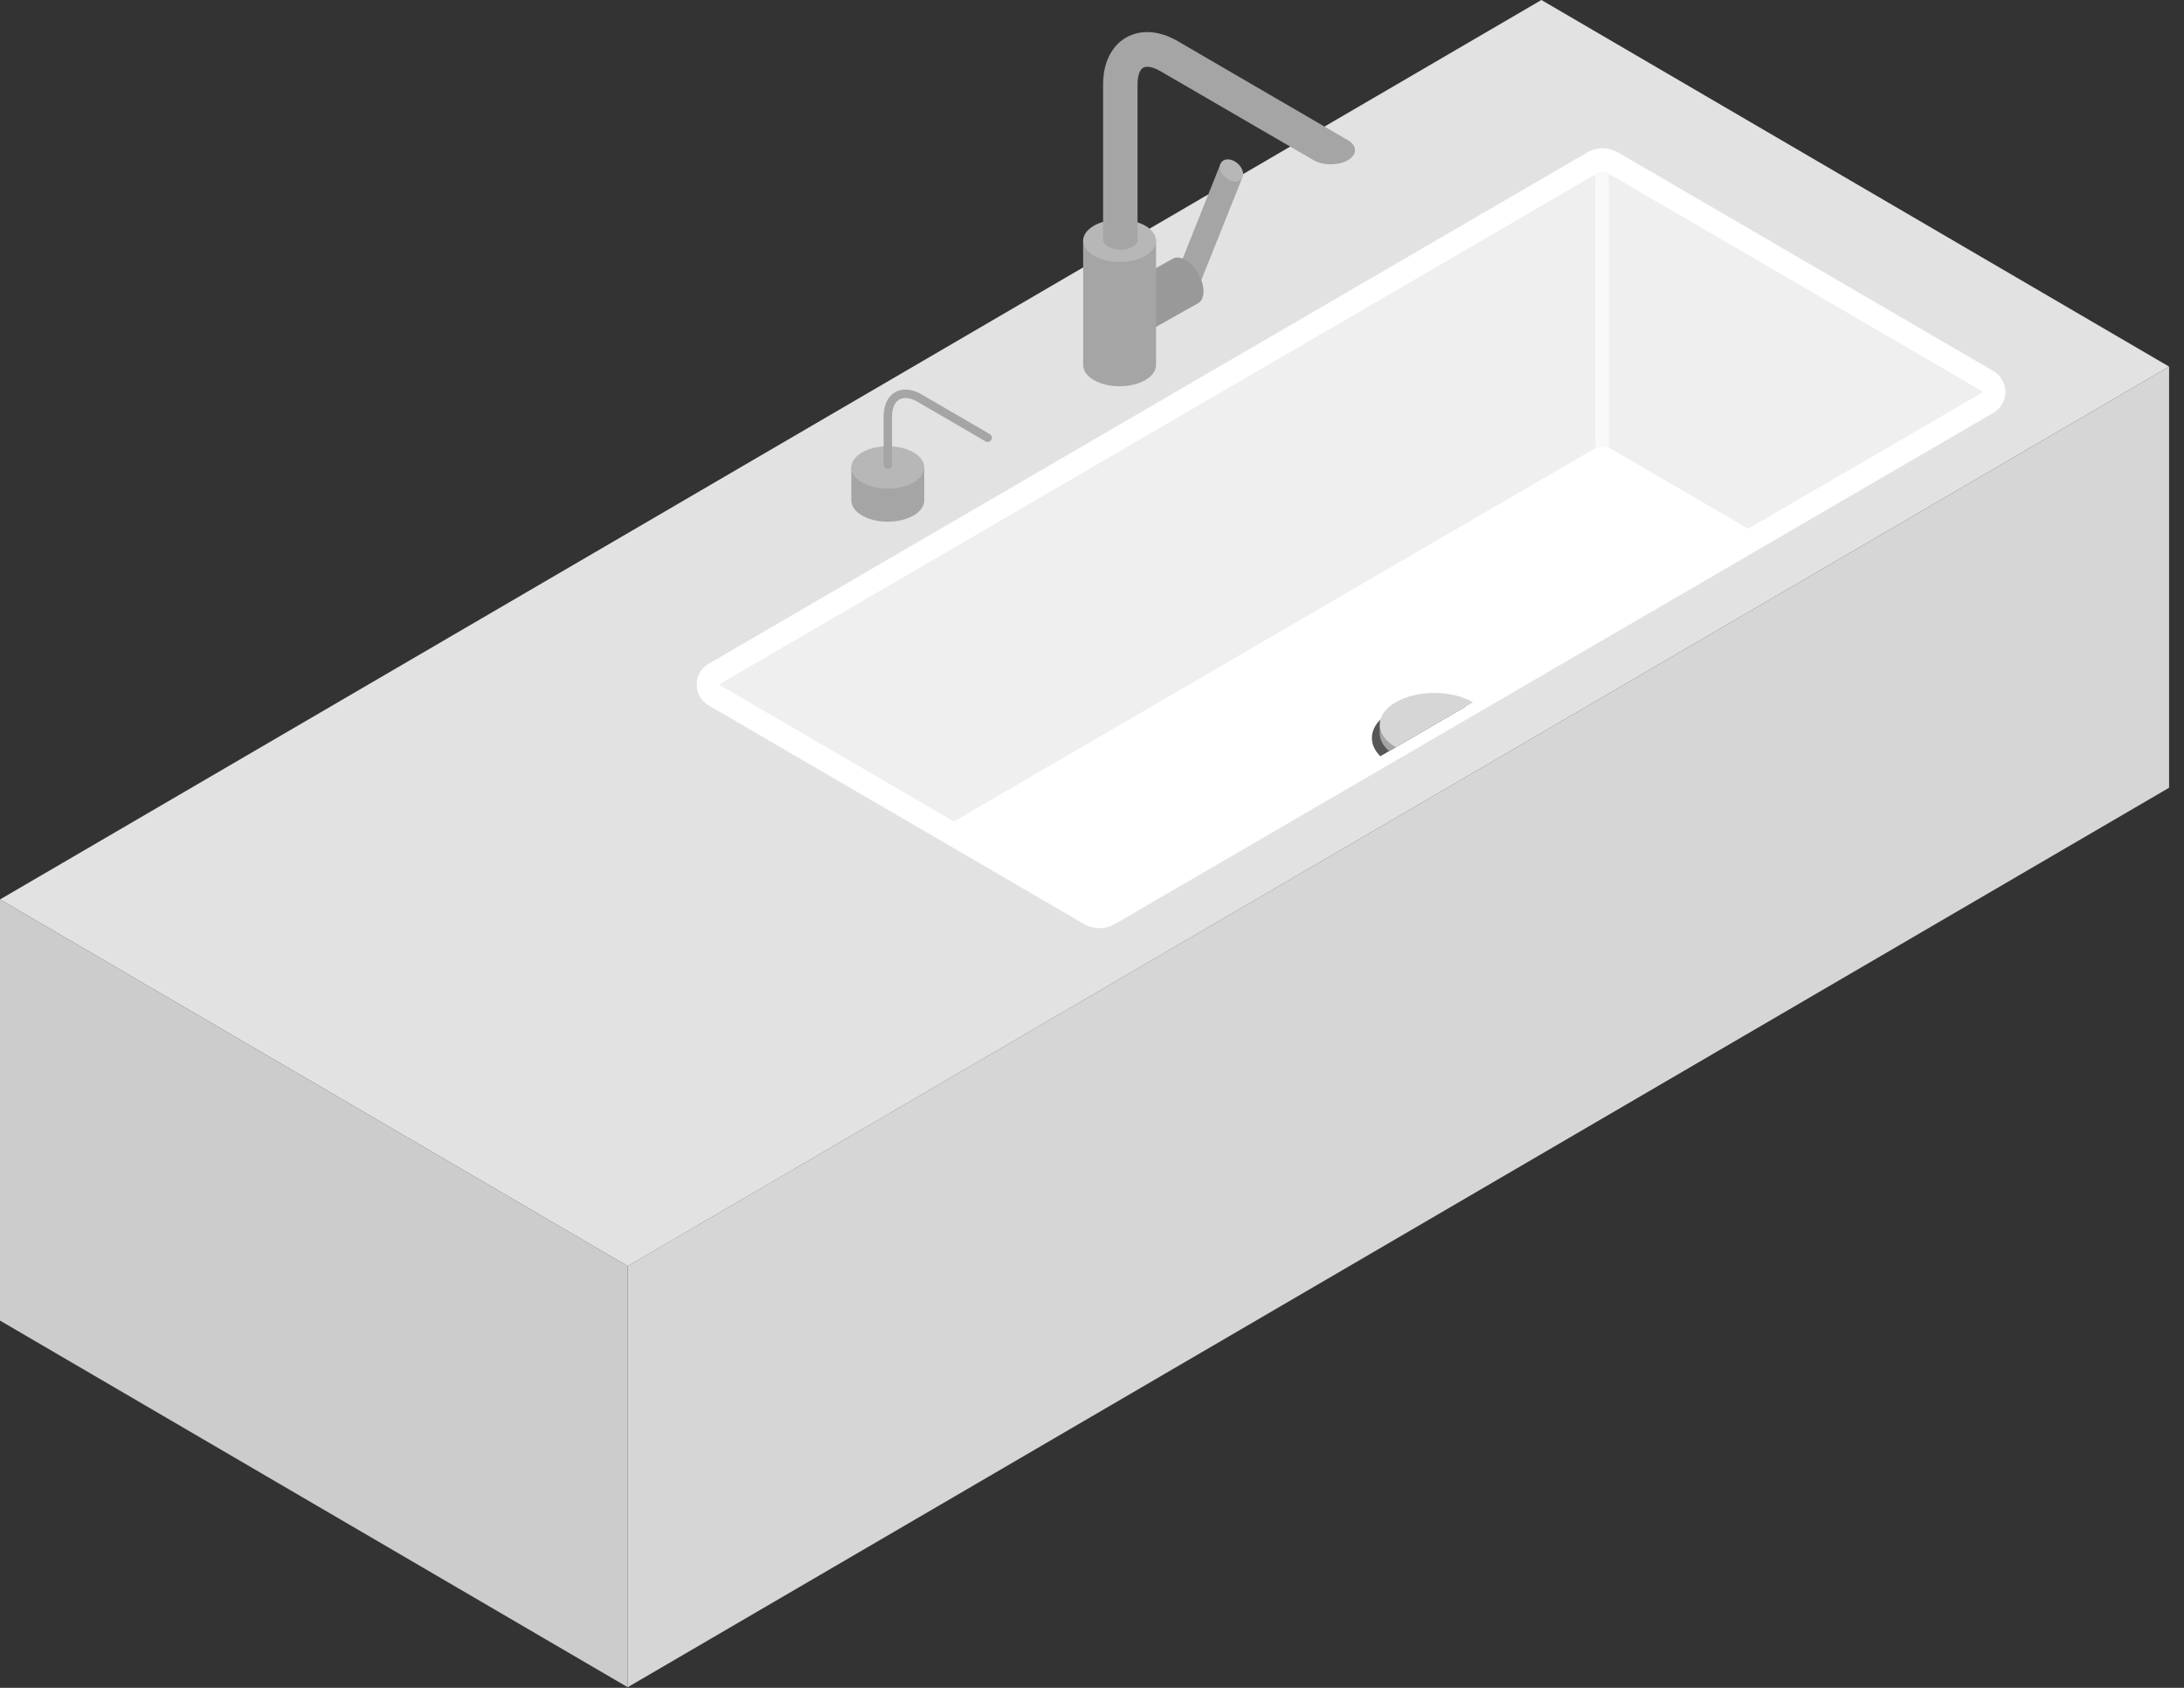 <svg width="88" height="68" viewBox="0 0 88 68" fill="none" xmlns="http://www.w3.org/2000/svg">
<rect x="0" y="0" width="88" height="68" fill="#333333" stroke="none"/>
<g clip-path="url(#clip0_677_7471)">
<path d="M87.399 31.737L25.291 67.975V51.007L87.399 14.77V31.737Z" fill="#D6D6D6"/>
<path d="M87.399 14.77L25.292 51.008L0 36.237L62.108 0L87.399 14.77Z" fill="#E2E2E2"/>
<path d="M25.292 51.007V67.975L0 53.204V36.236L25.292 51.007Z" fill="#CCCCCC"/>
<path d="M80.089 16.227L70.906 21.571L44.699 36.821C44.453 36.964 44.151 36.964 43.904 36.821L37.971 33.366L28.788 28.018C28.454 27.824 28.454 27.339 28.788 27.145L64.177 6.55C64.21 6.531 64.245 6.514 64.279 6.5C64.454 6.43 64.648 6.425 64.826 6.484C64.876 6.501 64.925 6.522 64.972 6.55L80.089 15.353C80.423 15.547 80.423 16.033 80.089 16.227Z" fill="#EFEFEF"/>
<path d="M64.826 6.484V18.779H64.279V6.5C64.454 6.43 64.648 6.425 64.826 6.484Z" fill="#F9F9F9"/>
<path d="M70.905 21.571L59.35 28.294L59.056 28.466L57.773 29.212L56.242 30.103L55.973 30.259L55.617 30.466L44.699 36.821C44.453 36.965 44.151 36.965 43.903 36.821L37.971 33.366L64.177 18.116C64.422 17.972 64.725 17.972 64.972 18.116L70.905 21.571Z" fill="white"/>
<path d="M44.301 37.393C44.084 37.393 43.867 37.337 43.673 37.224L28.556 28.421C28.255 28.246 28.075 27.932 28.074 27.581C28.074 27.23 28.254 26.916 28.556 26.74L63.946 6.146C63.997 6.116 64.053 6.088 64.11 6.066C64.383 5.956 64.69 5.947 64.971 6.041C65.055 6.07 65.131 6.104 65.204 6.146L80.32 14.948C80.621 15.124 80.802 15.438 80.802 15.79C80.802 16.141 80.621 16.455 80.32 16.631L44.93 37.224C44.736 37.337 44.519 37.393 44.301 37.393ZM64.574 6.909C64.532 6.909 64.49 6.917 64.45 6.933C64.435 6.939 64.422 6.945 64.41 6.952L29.018 27.548C29.012 27.552 28.999 27.559 28.999 27.581C29 27.603 29.012 27.61 29.018 27.614L44.135 36.417C44.237 36.476 44.365 36.477 44.468 36.417L79.857 15.823C79.864 15.819 79.876 15.812 79.876 15.79C79.876 15.767 79.864 15.76 79.857 15.756L64.74 6.953C64.722 6.943 64.703 6.934 64.679 6.926C64.645 6.915 64.61 6.909 64.574 6.909Z" fill="white"/>
<path d="M56.013 28.696C55.86 28.785 55.731 28.882 55.624 28.987C55.164 29.442 55.162 30.011 55.617 30.468L55.974 30.26L56.242 30.104L57.773 29.213L59.056 28.468C58.094 28.139 56.839 28.216 56.013 28.696Z" fill="#565656"/>
<path d="M57.772 29.213L56.241 30.103L55.973 30.259C55.721 30.043 55.594 29.791 55.594 29.542V29.213H57.772Z" fill="#A5A5A5"/>
<path d="M59.35 28.294L59.056 28.467L57.773 29.213L56.242 30.103C55.814 29.856 55.601 29.537 55.594 29.213C55.592 29.138 55.601 29.061 55.624 28.987C55.696 28.733 55.899 28.49 56.237 28.292C57.095 27.793 58.487 27.793 59.345 28.292C59.348 28.292 59.348 28.294 59.35 28.294Z" fill="#D6D6D6"/>
<path d="M50.047 7.182L48.093 12.059L47.15 11.68L49.185 6.584L50.047 7.182Z" fill="#A5A5A5"/>
<path d="M48.494 11.741C48.494 11.973 48.412 12.136 48.281 12.212C48.149 12.288 46.411 13.265 46.411 13.265L45.848 11.21C45.848 11.21 47.121 10.499 47.253 10.423C47.384 10.347 47.566 10.359 47.767 10.476C48.168 10.709 48.494 11.276 48.494 11.741Z" fill="#999999"/>
<path d="M46.581 9.699V14.706C46.581 14.925 46.437 15.144 46.15 15.311C45.577 15.645 44.647 15.645 44.073 15.311C43.786 15.144 43.643 14.925 43.643 14.706V9.699H46.581Z" fill="#A5A5A5"/>
<path d="M46.15 9.096C46.724 9.43 46.724 9.971 46.15 10.305C45.577 10.639 44.647 10.639 44.073 10.305C43.499 9.971 43.499 9.43 44.073 9.096C44.647 8.762 45.577 8.762 46.15 9.096Z" fill="#B7B7B7"/>
<path d="M50.077 6.914C50.137 7.161 49.982 7.341 49.731 7.317C49.479 7.293 49.227 7.073 49.167 6.826C49.107 6.579 49.262 6.398 49.514 6.422C49.765 6.446 50.017 6.666 50.077 6.914Z" fill="#B7B7B7"/>
<path d="M54.33 5.661C54.332 5.66 54.313 5.649 54.313 5.649C54.311 5.648 47.452 1.656 47.452 1.656C46.713 1.226 45.953 1.176 45.366 1.517C44.782 1.856 44.447 2.541 44.447 3.395V9.701C44.472 9.789 44.536 9.875 44.652 9.943C44.926 10.102 45.369 10.102 45.642 9.943C45.813 9.843 45.877 9.706 45.835 9.578V3.395C45.835 3.064 45.921 2.809 46.06 2.728C46.202 2.645 46.469 2.7 46.758 2.868L52.929 6.453C53.311 6.675 53.93 6.675 54.312 6.453C54.687 6.235 54.691 5.884 54.33 5.661Z" fill="#A5A5A5"/>
<path d="M37.241 18.83V20.163C37.241 20.382 37.097 20.601 36.81 20.768C36.237 21.102 35.307 21.102 34.733 20.768C34.446 20.601 34.303 20.382 34.303 20.163V18.83H37.241Z" fill="#A5A5A5"/>
<path d="M36.81 18.227C37.384 18.561 37.384 19.102 36.81 19.436C36.237 19.77 35.307 19.77 34.733 19.436C34.159 19.102 34.159 18.561 34.733 18.227C35.307 17.893 36.237 17.893 36.81 18.227Z" fill="#B7B7B7"/>
<path d="M35.772 18.725V16.787C35.772 15.962 36.349 15.629 37.06 16.043L39.796 17.636" stroke="#A5A5A5" stroke-width="0.34" stroke-miterlimit="10" stroke-linecap="round"/>
</g>
<defs>
<clipPath id="clip0_677_7471">
<rect width="88" height="68" fill="white"/>
</clipPath>
</defs>
</svg>
